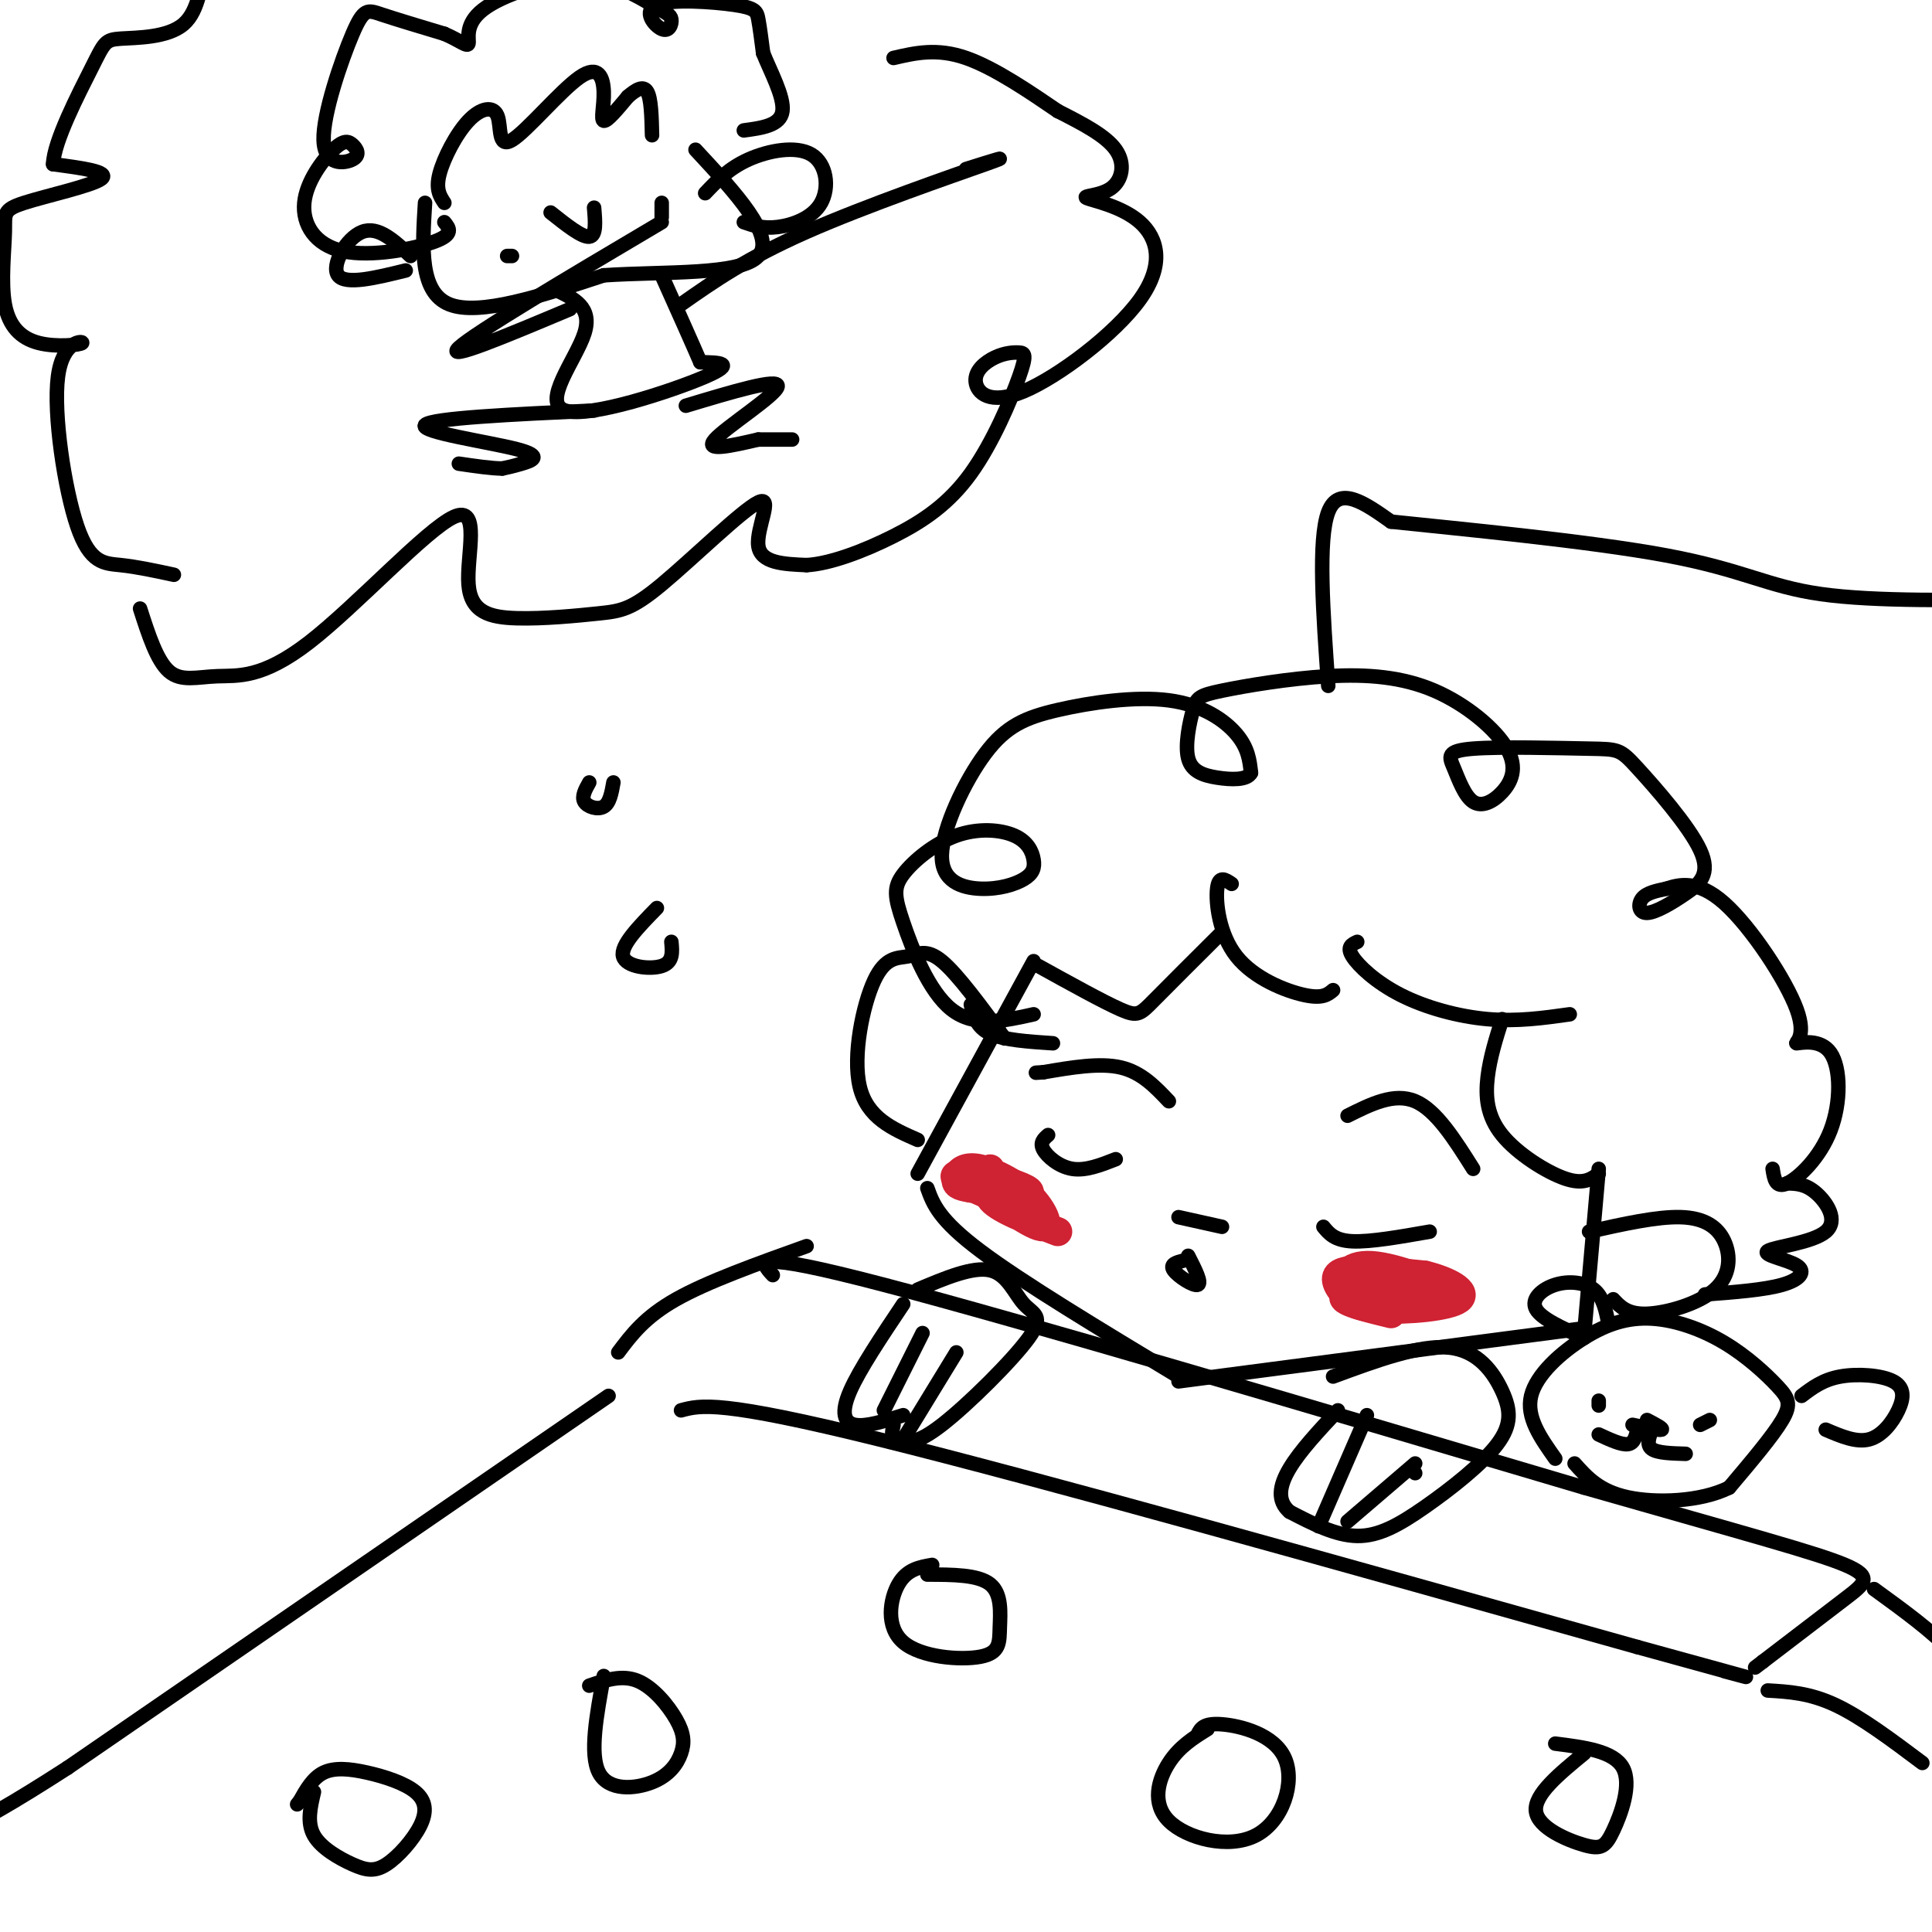 <svg viewBox='0 0 400 400' version='1.1' xmlns='http://www.w3.org/2000/svg' xmlns:xlink='http://www.w3.org/1999/xlink'><g fill='none' stroke='rgb(0,0,0)' stroke-width='3' stroke-linecap='round' stroke-linejoin='round'><path d='M214,199c0.000,0.000 -24.000,44.000 -24,44'/><path d='M192,246c1.167,3.250 2.333,6.500 11,13c8.667,6.500 24.833,16.250 41,26'/><path d='M244,286c0.000,0.000 84.000,-11.000 84,-11'/><path d='M328,276c0.000,0.000 3.000,-34.000 3,-34'/><path d='M274,254c1.167,1.417 2.333,2.833 6,3c3.667,0.167 9.833,-0.917 16,-2'/><path d='M217,235c-0.889,0.778 -1.778,1.556 -1,3c0.778,1.444 3.222,3.556 6,4c2.778,0.444 5.889,-0.778 9,-2'/><path d='M244,252c0.000,0.000 9.000,2.000 9,2'/><path d='M245,261c-1.444,0.378 -2.889,0.756 -2,2c0.889,1.244 4.111,3.356 5,3c0.889,-0.356 -0.556,-3.178 -2,-6'/><path d='M329,255c7.051,-1.576 14.102,-3.152 19,-3c4.898,0.152 7.643,2.030 9,5c1.357,2.970 1.327,7.030 -2,10c-3.327,2.970 -9.951,4.848 -14,5c-4.049,0.152 -5.525,-1.424 -7,-3'/><path d='M208,215c-4.871,-6.656 -9.742,-13.311 -13,-16c-3.258,-2.689 -4.904,-1.411 -7,-1c-2.096,0.411 -4.641,-0.043 -7,5c-2.359,5.043 -4.531,15.584 -3,22c1.531,6.416 6.766,8.708 12,11'/><path d='M281,195c-1.119,0.518 -2.238,1.036 -1,3c1.238,1.964 4.833,5.375 10,8c5.167,2.625 11.905,4.464 18,5c6.095,0.536 11.548,-0.232 17,-1'/><path d='M311,211c-1.262,3.988 -2.524,7.976 -3,12c-0.476,4.024 -0.167,8.083 3,12c3.167,3.917 9.190,7.690 13,9c3.810,1.310 5.405,0.155 7,-1'/><path d='M276,205c-1.089,0.917 -2.179,1.833 -6,1c-3.821,-0.833 -10.375,-3.417 -14,-8c-3.625,-4.583 -4.321,-11.167 -4,-14c0.321,-2.833 1.661,-1.917 3,-1'/><path d='M253,193c-5.511,5.489 -11.022,10.978 -14,14c-2.978,3.022 -3.422,3.578 -7,2c-3.578,-1.578 -10.289,-5.289 -17,-9'/><path d='M218,216c-5.083,-0.333 -10.167,-0.667 -13,-2c-2.833,-1.333 -3.417,-3.667 -4,-6'/><path d='M214,210c-6.118,1.375 -12.236,2.750 -17,-1c-4.764,-3.750 -8.172,-12.625 -10,-18c-1.828,-5.375 -2.074,-7.249 0,-10c2.074,-2.751 6.469,-6.377 11,-8c4.531,-1.623 9.199,-1.241 12,0c2.801,1.241 3.735,3.341 4,5c0.265,1.659 -0.138,2.878 -2,4c-1.862,1.122 -5.183,2.148 -9,2c-3.817,-0.148 -8.130,-1.470 -8,-7c0.130,-5.530 4.703,-15.269 9,-21c4.297,-5.731 8.317,-7.454 15,-9c6.683,-1.546 16.030,-2.916 23,-2c6.970,0.916 11.563,4.119 14,7c2.437,2.881 2.719,5.441 3,8'/><path d='M259,160c-0.747,1.558 -4.115,1.453 -7,1c-2.885,-0.453 -5.288,-1.255 -6,-4c-0.712,-2.745 0.267,-7.434 1,-10c0.733,-2.566 1.220,-3.008 6,-4c4.780,-0.992 13.854,-2.533 22,-3c8.146,-0.467 15.364,0.140 22,3c6.636,2.860 12.688,7.974 15,12c2.312,4.026 0.882,6.963 -1,9c-1.882,2.037 -4.215,3.173 -6,2c-1.785,-1.173 -3.020,-4.654 -4,-7c-0.980,-2.346 -1.703,-3.557 4,-4c5.703,-0.443 17.833,-0.119 24,0c6.167,0.119 6.370,0.033 10,4c3.630,3.967 10.685,11.988 13,17c2.315,5.012 -0.112,7.013 -3,9c-2.888,1.987 -6.239,3.958 -8,4c-1.761,0.042 -1.932,-1.845 -1,-3c0.932,-1.155 2.966,-1.577 5,-2'/><path d='M345,184c2.553,-0.845 6.436,-1.957 12,3c5.564,4.957 12.808,15.983 15,22c2.192,6.017 -0.670,7.024 0,7c0.670,-0.024 4.870,-1.079 7,2c2.130,3.079 2.189,10.290 0,16c-2.189,5.710 -6.625,9.917 -9,11c-2.375,1.083 -2.687,-0.959 -3,-3'/><path d='M167,258c-10.250,3.667 -20.500,7.333 -27,11c-6.500,3.667 -9.250,7.333 -12,11'/><path d='M160,264c-2.500,-2.667 -5.000,-5.333 23,2c28.000,7.333 86.500,24.667 145,42'/><path d='M328,308c34.452,9.857 48.083,13.500 54,16c5.917,2.500 4.119,3.857 0,7c-4.119,3.143 -10.560,8.071 -17,13'/><path d='M365,344c-2.833,2.167 -1.417,1.083 0,0'/><path d='M141,292c4.000,-1.083 8.000,-2.167 41,6c33.000,8.167 95.000,25.583 157,43'/><path d='M339,341c29.167,8.000 23.583,6.500 18,5'/><path d='M190,267c5.707,-2.410 11.413,-4.820 15,-4c3.587,0.820 5.054,4.869 7,7c1.946,2.131 4.370,2.343 1,7c-3.370,4.657 -12.534,13.759 -18,18c-5.466,4.241 -7.233,3.620 -9,3'/><path d='M186,298c-1.667,0.000 -1.333,-1.500 -1,-3'/><path d='M187,270c-4.533,6.778 -9.067,13.556 -11,18c-1.933,4.444 -1.267,6.556 1,7c2.267,0.444 6.133,-0.778 10,-2'/><path d='M191,276c0.000,0.000 -8.000,16.000 -8,16'/><path d='M198,280c0.000,0.000 -11.000,18.000 -11,18'/><path d='M276,285c8.965,-3.312 17.931,-6.624 24,-6c6.069,0.624 9.242,5.184 11,9c1.758,3.816 2.100,6.889 -1,11c-3.100,4.111 -9.642,9.261 -15,13c-5.358,3.739 -9.531,6.068 -14,6c-4.469,-0.068 -9.235,-2.534 -14,-5'/><path d='M267,313c-2.622,-2.244 -2.178,-5.356 0,-9c2.178,-3.644 6.089,-7.822 10,-12'/><path d='M283,293c0.000,0.000 -10.000,23.000 -10,23'/><path d='M293,303c0.000,0.000 -14.000,12.000 -14,12'/><path d='M293,305c0.000,0.000 0.000,0.000 0,0'/><path d='M126,289c0.000,0.000 -112.000,77.000 -112,77'/><path d='M14,366c-23.500,15.167 -26.250,14.583 -29,14'/><path d='M322,302c-3.034,-4.280 -6.068,-8.561 -5,-13c1.068,-4.439 6.238,-9.038 11,-12c4.762,-2.962 9.116,-4.288 14,-4c4.884,0.288 10.299,2.191 15,5c4.701,2.809 8.689,6.526 11,9c2.311,2.474 2.946,3.707 1,7c-1.946,3.293 -6.473,8.647 -11,14'/><path d='M358,308c-5.889,2.933 -15.111,3.267 -21,2c-5.889,-1.267 -8.444,-4.133 -11,-7'/><path d='M331,291c0.000,0.000 0.000,-1.000 0,-1'/><path d='M354,294c0.000,0.000 -2.000,1.000 -2,1'/><path d='M338,295c2.750,0.583 5.500,1.167 6,1c0.500,-0.167 -1.250,-1.083 -3,-2'/><path d='M339,296c-0.333,1.417 -0.667,2.833 -2,3c-1.333,0.167 -3.667,-0.917 -6,-2'/><path d='M342,296c-0.583,1.583 -1.167,3.167 0,4c1.167,0.833 4.083,0.917 7,1'/><path d='M373,289c2.199,-1.673 4.399,-3.346 8,-4c3.601,-0.654 8.604,-0.289 11,1c2.396,1.289 2.183,3.501 1,6c-1.183,2.499 -3.338,5.285 -6,6c-2.662,0.715 -5.831,-0.643 -9,-2'/><path d='M333,274c-0.542,-2.732 -1.083,-5.464 -3,-7c-1.917,-1.536 -5.208,-1.875 -8,-1c-2.792,0.875 -5.083,2.964 -4,5c1.083,2.036 5.542,4.018 10,6'/><path d='M136,188c-3.800,3.889 -7.600,7.778 -7,10c0.600,2.222 5.600,2.778 8,2c2.400,-0.778 2.200,-2.889 2,-5'/><path d='M122,162c-0.822,1.467 -1.644,2.933 -1,4c0.644,1.067 2.756,1.733 4,1c1.244,-0.733 1.622,-2.867 2,-5'/><path d='M29,126c1.739,5.406 3.478,10.813 6,13c2.522,2.187 5.826,1.155 10,1c4.174,-0.155 9.216,0.569 19,-7c9.784,-7.569 24.309,-23.429 30,-26c5.691,-2.571 2.547,8.146 3,14c0.453,5.854 4.502,6.843 10,7c5.498,0.157 12.446,-0.519 17,-1c4.554,-0.481 6.716,-0.768 13,-6c6.284,-5.232 16.692,-15.409 20,-17c3.308,-1.591 -0.483,5.402 0,9c0.483,3.598 5.242,3.799 10,4'/><path d='M167,117c4.811,-0.255 11.839,-2.891 18,-6c6.161,-3.109 11.453,-6.691 16,-13c4.547,-6.309 8.347,-15.346 10,-20c1.653,-4.654 1.160,-4.926 0,-5c-1.160,-0.074 -2.987,0.049 -5,1c-2.013,0.951 -4.213,2.731 -4,5c0.213,2.269 2.840,5.027 10,2c7.160,-3.027 18.852,-11.840 24,-19c5.148,-7.160 3.752,-12.667 0,-16c-3.752,-3.333 -9.861,-4.491 -11,-5c-1.139,-0.509 2.693,-0.368 5,-2c2.307,-1.632 3.088,-5.038 1,-8c-2.088,-2.962 -7.044,-5.481 -12,-8'/><path d='M219,23c-5.422,-3.689 -12.978,-8.911 -19,-11c-6.022,-2.089 -10.511,-1.044 -15,0'/><path d='M36,119c-3.807,-0.821 -7.615,-1.641 -11,-2c-3.385,-0.359 -6.348,-0.256 -9,-8c-2.652,-7.744 -4.993,-23.335 -4,-31c0.993,-7.665 5.321,-7.406 5,-7c-0.321,0.406 -5.291,0.958 -9,0c-3.709,-0.958 -6.157,-3.425 -7,-8c-0.843,-4.575 -0.082,-11.257 0,-15c0.082,-3.743 -0.516,-4.546 4,-6c4.516,-1.454 14.148,-3.558 16,-5c1.852,-1.442 -4.074,-2.221 -10,-3'/><path d='M11,34c0.097,-4.632 5.338,-14.712 8,-20c2.662,-5.288 2.745,-5.785 6,-6c3.255,-0.215 9.682,-0.147 13,-3c3.318,-2.853 3.527,-8.626 5,-13c1.473,-4.374 4.209,-7.348 9,-7c4.791,0.348 11.636,4.017 16,3c4.364,-1.017 6.247,-6.719 11,-8c4.753,-1.281 12.377,1.860 20,5'/><path d='M99,-15c4.167,1.333 4.583,2.167 5,3'/><path d='M275,142c-1.083,-15.167 -2.167,-30.333 0,-36c2.167,-5.667 7.583,-1.833 13,2'/><path d='M288,108c13.548,1.429 40.917,4.000 57,7c16.083,3.000 20.881,6.429 32,8c11.119,1.571 28.560,1.286 46,1'/><path d='M423,124c7.500,0.167 3.250,0.083 -1,0'/><path d='M88,42c-0.583,9.250 -1.167,18.500 5,21c6.167,2.500 19.083,-1.750 32,-6'/><path d='M125,57c12.667,-0.844 28.333,0.044 32,-4c3.667,-4.044 -4.667,-13.022 -13,-22'/><path d='M146,40c2.453,-2.584 4.906,-5.167 9,-7c4.094,-1.833 9.829,-2.914 13,-1c3.171,1.914 3.777,6.823 2,10c-1.777,3.177 -5.936,4.622 -9,5c-3.064,0.378 -5.032,-0.311 -7,-1'/><path d='M105,53c0.000,0.000 1.000,0.000 1,0'/><path d='M137,45c0.000,-1.500 0.000,-3.000 0,-3c0.000,0.000 0.000,1.500 0,3'/><path d='M114,44c3.250,2.583 6.500,5.167 8,5c1.500,-0.167 1.250,-3.083 1,-6'/><path d='M115,60c3.857,1.804 7.714,3.607 6,9c-1.714,5.393 -9.000,14.375 -4,16c5.000,1.625 22.286,-4.107 29,-7c6.714,-2.893 2.857,-2.946 -1,-3'/><path d='M145,75c-1.500,-3.500 -4.750,-10.750 -8,-18'/><path d='M118,64c-13.083,5.500 -26.167,11.000 -23,8c3.167,-3.000 22.583,-14.500 42,-26'/><path d='M141,63c6.778,-4.756 13.556,-9.511 26,-15c12.444,-5.489 30.556,-11.711 37,-14c6.444,-2.289 1.222,-0.644 -4,1'/><path d='M123,85c-16.887,0.786 -33.774,1.571 -35,3c-1.226,1.429 13.208,3.500 19,5c5.792,1.500 2.940,2.429 1,3c-1.940,0.571 -2.970,0.786 -4,1'/><path d='M104,97c-2.167,0.000 -5.583,-0.500 -9,-1'/><path d='M142,84c9.667,-2.911 19.333,-5.822 19,-4c-0.333,1.822 -10.667,8.378 -13,11c-2.333,2.622 3.333,1.311 9,0'/><path d='M157,91c2.667,0.000 4.833,0.000 7,0'/><path d='M85,53c-3.356,-3.133 -6.711,-6.267 -10,-5c-3.289,1.267 -6.511,6.933 -5,9c1.511,2.067 7.756,0.533 14,-1'/><path d='M92,42c-0.917,-1.390 -1.834,-2.780 -1,-6c0.834,-3.220 3.419,-8.269 6,-11c2.581,-2.731 5.157,-3.144 6,-1c0.843,2.144 -0.048,6.845 3,5c3.048,-1.845 10.033,-10.237 14,-13c3.967,-2.763 4.914,0.102 5,3c0.086,2.898 -0.690,5.828 0,6c0.690,0.172 2.845,-2.414 5,-5'/><path d='M130,20c1.622,-1.400 3.178,-2.400 4,-1c0.822,1.400 0.911,5.200 1,9'/><path d='M92,46c1.022,1.246 2.045,2.493 -2,4c-4.045,1.507 -13.157,3.275 -19,2c-5.843,-1.275 -8.416,-5.593 -8,-10c0.416,-4.407 3.823,-8.901 6,-11c2.177,-2.099 3.124,-1.801 4,-1c0.876,0.801 1.679,2.107 0,3c-1.679,0.893 -5.842,1.373 -6,-4c-0.158,-5.373 3.688,-16.601 6,-22c2.312,-5.399 3.089,-4.971 6,-4c2.911,0.971 7.955,2.486 13,4'/><path d='M92,7c3.226,1.380 4.792,2.829 5,2c0.208,-0.829 -0.942,-3.937 3,-7c3.942,-3.063 12.975,-6.083 20,-6c7.025,0.083 12.043,3.268 15,5c2.957,1.732 3.853,2.011 4,3c0.147,0.989 -0.455,2.688 -2,2c-1.545,-0.688 -4.033,-3.762 -1,-5c3.033,-1.238 11.586,-0.641 16,0c4.414,0.641 4.690,1.326 5,3c0.310,1.674 0.655,4.337 1,7'/><path d='M158,11c1.400,3.578 4.400,9.022 4,12c-0.400,2.978 -4.200,3.489 -8,4'/></g>
<g fill='none' stroke='rgb(207,34,51)' stroke-width='6' stroke-linecap='round' stroke-linejoin='round'><path d='M288,272c-5.998,-1.461 -11.996,-2.921 -9,-4c2.996,-1.079 14.985,-1.775 17,-1c2.015,0.775 -5.944,3.022 -11,3c-5.056,-0.022 -7.207,-2.314 -8,-4c-0.793,-1.686 -0.226,-2.768 3,-3c3.226,-0.232 9.113,0.384 15,1'/><path d='M295,264c4.741,1.129 9.095,3.451 7,5c-2.095,1.549 -10.639,2.324 -16,2c-5.361,-0.324 -7.540,-1.747 -8,-4c-0.460,-2.253 0.799,-5.337 6,-5c5.201,0.337 14.343,4.096 15,5c0.657,0.904 -7.172,-1.048 -15,-3'/><path d='M216,252c-8.232,-3.286 -16.464,-6.571 -18,-8c-1.536,-1.429 3.625,-1.000 8,0c4.375,1.000 7.964,2.571 7,3c-0.964,0.429 -6.482,-0.286 -12,-1'/><path d='M201,246c-2.648,-0.394 -3.268,-0.879 -3,-2c0.268,-1.121 1.422,-2.878 5,-2c3.578,0.878 9.579,4.390 10,6c0.421,1.610 -4.737,1.317 -7,0c-2.263,-1.317 -1.632,-3.659 -1,-6'/><path d='M219,255c-6.351,-2.435 -12.702,-4.869 -14,-7c-1.298,-2.131 2.458,-3.958 6,-2c3.542,1.958 6.869,7.702 5,8c-1.869,0.298 -8.935,-4.851 -16,-10'/><path d='M200,244c-2.333,-1.500 -0.167,-0.250 2,1'/></g>
<g fill='none' stroke='rgb(0,0,0)' stroke-width='3' stroke-linecap='round' stroke-linejoin='round'><path d='M279,231c4.833,-2.417 9.667,-4.833 14,-3c4.333,1.833 8.167,7.917 12,14'/><path d='M242,228c-2.833,-3.000 -5.667,-6.000 -10,-7c-4.333,-1.000 -10.167,0.000 -16,1'/><path d='M216,222c-2.667,0.167 -1.333,0.083 0,0'/><path d='M370,245c1.897,0.044 3.794,0.088 6,2c2.206,1.912 4.721,5.692 2,8c-2.721,2.308 -10.678,3.144 -12,4c-1.322,0.856 3.990,1.730 6,3c2.010,1.270 0.717,2.934 -3,4c-3.717,1.066 -9.859,1.533 -16,2'/><path d='M366,350c4.333,0.250 8.667,0.500 14,3c5.333,2.500 11.667,7.250 18,12'/><path d='M388,329c6.083,4.417 12.167,8.833 16,13c3.833,4.167 5.417,8.083 7,12'/><path d='M125,347c-1.491,8.084 -2.982,16.168 -1,20c1.982,3.832 7.437,3.414 11,2c3.563,-1.414 5.233,-3.822 6,-6c0.767,-2.178 0.629,-4.125 -1,-7c-1.629,-2.875 -4.751,-6.679 -8,-8c-3.249,-1.321 -6.624,-0.161 -10,1'/><path d='M250,358c-2.909,1.805 -5.819,3.609 -8,7c-2.181,3.391 -3.634,8.367 0,12c3.634,3.633 12.356,5.922 18,3c5.644,-2.922 8.212,-11.056 6,-16c-2.212,-4.944 -9.203,-6.698 -13,-7c-3.797,-0.302 -4.398,0.849 -5,2'/><path d='M193,324c-2.618,0.453 -5.235,0.906 -7,4c-1.765,3.094 -2.677,8.829 1,12c3.677,3.171 11.944,3.778 16,3c4.056,-0.778 3.900,-2.940 4,-6c0.100,-3.060 0.457,-7.017 -2,-9c-2.457,-1.983 -7.729,-1.991 -13,-2'/><path d='M328,363c-5.215,4.284 -10.431,8.568 -10,12c0.431,3.432 6.507,6.013 10,7c3.493,0.987 4.402,0.381 6,-3c1.598,-3.381 3.885,-9.537 2,-13c-1.885,-3.463 -7.943,-4.231 -14,-5'/><path d='M65,371c-0.748,3.176 -1.496,6.353 0,9c1.496,2.647 5.236,4.766 8,6c2.764,1.234 4.550,1.584 7,0c2.450,-1.584 5.563,-5.101 7,-8c1.438,-2.899 1.200,-5.179 -1,-7c-2.200,-1.821 -6.361,-3.183 -10,-4c-3.639,-0.817 -6.754,-1.091 -9,0c-2.246,1.091 -3.623,3.545 -5,6'/><path d='M62,373c-0.833,1.000 -0.417,0.500 0,0'/></g>
</svg>